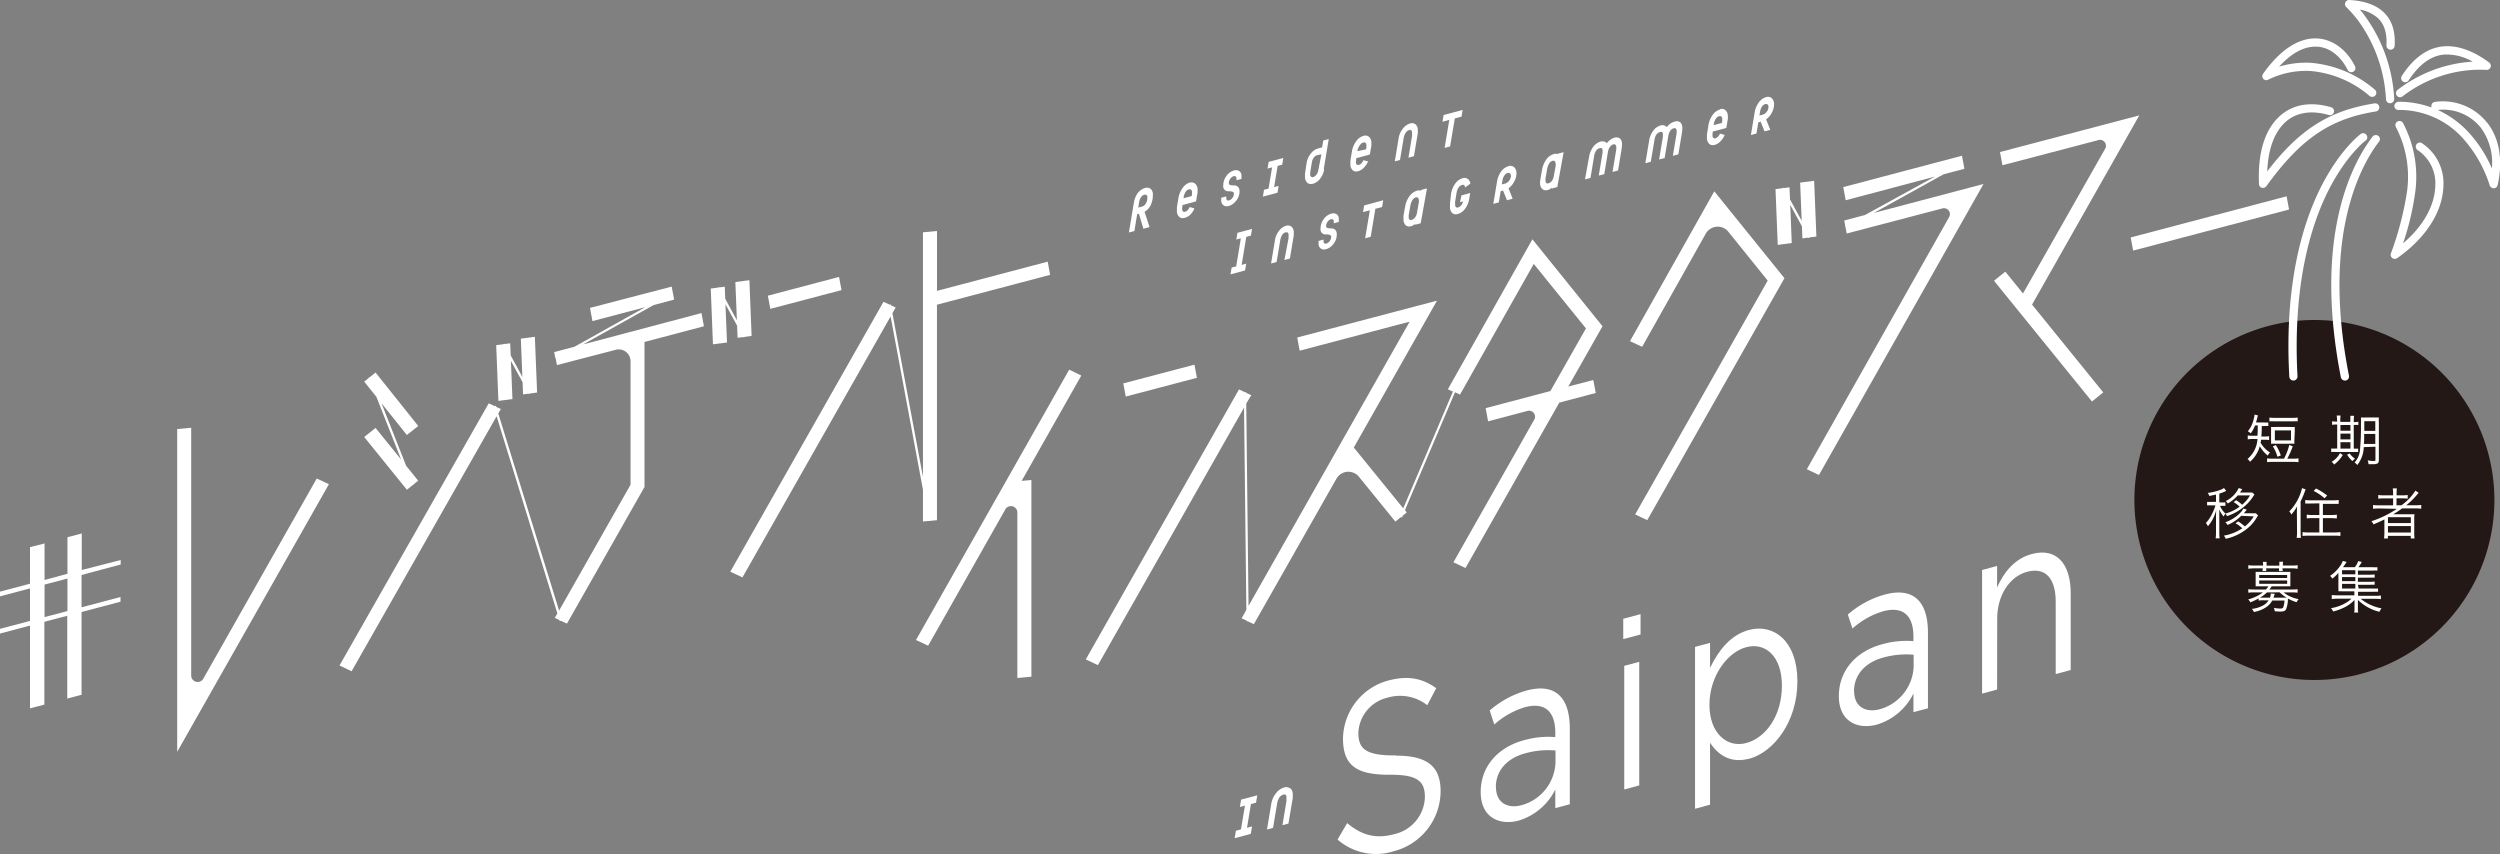 <svg xmlns="http://www.w3.org/2000/svg" viewBox="0 0 500 170.8"><rect x="0" y="0" width="500" height="170.8" fill="#808080" stroke="none"/><defs><style>.cls-1{fill:#231815;}.cls-2{fill:#fff;}</style></defs><title>header_logo</title><g id="レイヤー_2" data-name="レイヤー 2"><g id="レイヤー_1-2" data-name="レイヤー 1"><path class="cls-1" d="M498.88,100a36,36,0,1,1-35.95-36,36,36,0,0,1,35.95,36"/><path class="cls-2" d="M451,85.11a6.79,6.79,0,0,1-.85,1.57,1.8,1.8,0,0,0-.59-.41,5.78,5.78,0,0,0,1.17-2.41c.07-.25.13-.56.15-.68s0-.17,0-.26l.72.16a2.88,2.88,0,0,0-.14.49c-.05.23-.16.59-.26.92h1.54a5.29,5.29,0,0,0,.92,0v.72a6,6,0,0,0-.93,0h-.38a20.57,20.57,0,0,1-.08,2.09h.69a4.46,4.46,0,0,0,.86-.06v.77a5.43,5.43,0,0,0-.86-.06h-.76c0,.23,0,.3-.09.58A5.51,5.51,0,0,0,454,90.5a3.25,3.25,0,0,0-.46.61,6.62,6.62,0,0,1-1.58-1.87A6.36,6.36,0,0,1,450,92.36a1.82,1.82,0,0,0-.5-.56,5.68,5.68,0,0,0,2-4h-1a5.49,5.49,0,0,0-.95.07v-.79a5,5,0,0,0,.94.07h1c.06-.85.06-1,.06-2.09Zm5.81,6.62A12,12,0,0,0,457.85,89l.7.25a14.93,14.93,0,0,1-1.1,2.48h1.25a5.57,5.57,0,0,0,1-.06v.77a5.84,5.84,0,0,0-1-.06h-4.28a5.69,5.69,0,0,0-1,.06v-.77a5.62,5.62,0,0,0,1,.06Zm-2.93-8.22a6.35,6.35,0,0,0,1,.06h3.66a6.09,6.09,0,0,0,1-.06v.76a6.73,6.73,0,0,0-1,0h-3.66a6.82,6.82,0,0,0-1,0Zm5,4.42a6.81,6.81,0,0,0,0,.82,6.64,6.64,0,0,0-.95,0h-2.78a6.41,6.41,0,0,0-.94,0,7.15,7.15,0,0,0,0-.82V86.22a7.33,7.33,0,0,0,0-.83,8.39,8.39,0,0,0,1,0h2.75a8.62,8.62,0,0,0,1,0,6.73,6.73,0,0,0,0,.83Zm-3.4,3.42a7,7,0,0,0-.91-2.07l.59-.26a8.13,8.13,0,0,1,1,2.07Zm-.51-3.27h3.23v-2h-3.23Z"/><path class="cls-2" d="M467.41,84.11a6.19,6.19,0,0,0-.07-1h.78a6.31,6.31,0,0,0-.06,1.06v.2h2v-.21a7,7,0,0,0,0-1h.76a7,7,0,0,0-.07,1.06v.2a5,5,0,0,0,.92-.07V85a5.15,5.15,0,0,0-.92,0v4.72a6.1,6.1,0,0,0,.88,0v.68c-.26,0-.58,0-1,0h-3.49a5.24,5.24,0,0,0-.9,0v-.7a5.11,5.11,0,0,0,.89,0h.31V84.91h-.07a4.5,4.5,0,0,0-.95.06v-.72a4.93,4.93,0,0,0,.95.07h.07ZM468.55,91a6.51,6.51,0,0,1-1.73,1.91,1.36,1.36,0,0,0-.51-.53A4.41,4.41,0,0,0,468,90.61Zm1.54-6h-2v1.15h2Zm0,1.72h-2v1.16h2Zm0,1.72h-2v1.28h2Zm-.16,2.25A4,4,0,0,0,471,91.74a2.3,2.3,0,0,0-.51.48,5.69,5.69,0,0,1-1.07-1.28Zm2.82-1.26a6,6,0,0,1-1.3,3.58,1.7,1.7,0,0,0-.54-.51A4.25,4.25,0,0,0,472,89.92a46.93,46.93,0,0,0,.19-5.13,12.26,12.26,0,0,0,0-1.3,9.81,9.81,0,0,0,1.06,0h1.52a9.48,9.48,0,0,0,1,0,9.55,9.55,0,0,0,0,1.07V92c0,.37-.1.6-.3.71a2.06,2.06,0,0,1-.9.13l-.87,0a2.81,2.81,0,0,0-.17-.78,6,6,0,0,0,1.21.14c.27,0,.35-.07.35-.24V89.34Zm.09-2.64c0,1.09,0,1.32-.06,2h2.28v-2Zm2.22-2.55h-2.2v1.93h2.2Z"/><path class="cls-2" d="M450.89,98.9l-.27.41a8.78,8.78,0,0,1-2.22,2.35,9.92,9.92,0,0,1-3,1.56,1.89,1.89,0,0,0-.32-.49,3.3,3.3,0,0,0-.35.57,4.54,4.54,0,0,1-.87-1.42c0,.37,0,.42,0,.84s0,.76,0,.8v2.86a8.54,8.54,0,0,0,.07,1.28h-.8a8,8,0,0,0,.07-1.28v-2.65c0-.26,0-1.25.05-1.73a7.88,7.88,0,0,1-1.67,3.25,2.11,2.11,0,0,0-.41-.64,7.4,7.4,0,0,0,1.32-2,8.83,8.83,0,0,0,.6-1.53h-.8a5.29,5.29,0,0,0-.87,0v-.71a4.79,4.79,0,0,0,.87,0h.91V98.91c-.42.1-.67.15-1.34.28a1.89,1.89,0,0,0-.32-.61,10.42,10.42,0,0,0,2.46-.58,2.82,2.82,0,0,0,.8-.4l.44.59-.25.11a7.72,7.72,0,0,1-1.13.43v1.75h.47a5,5,0,0,0,.75,0v.69a5.47,5.47,0,0,0-.75,0H444a4.34,4.34,0,0,0,1.09,1.54,8.46,8.46,0,0,0,2.83-1.37,5.7,5.7,0,0,0-1.2-.92l.5-.38a6.47,6.47,0,0,1,1.2.91A6.7,6.7,0,0,0,450,99.08h-2.44a8,8,0,0,1-2,1.62,1.79,1.79,0,0,0-.42-.49,5.51,5.51,0,0,0,2.6-2.6l.71.22-.45.67h1.72a5,5,0,0,0,.74,0Zm-2.64,4.26A8.7,8.7,0,0,1,445.5,105a1.58,1.58,0,0,0-.44-.55,7.68,7.68,0,0,0,3.1-2,3.44,3.44,0,0,0,.51-.75l.69.23-.58.72h1.64a5.2,5.2,0,0,0,.75,0l.43.43c0,.07-.1.15-.26.44a8,8,0,0,1-2.43,2.59,10,10,0,0,1-2.38,1.25,9.55,9.55,0,0,1-1.39.4,1.69,1.69,0,0,0-.38-.63,9.37,9.37,0,0,0,3.69-1.47,6.23,6.23,0,0,0-1.34-1l.5-.38a8.9,8.9,0,0,1,1.36,1,7.13,7.13,0,0,0,1.78-2Z"/><path class="cls-2" d="M459.38,102.7c0-.5,0-.94.06-1.45a9.32,9.32,0,0,1-1.19,1.68,1.28,1.28,0,0,0-.4-.63,10,10,0,0,0,2.08-3.19,8.31,8.31,0,0,0,.47-1.48l.72.23a20,20,0,0,1-1,2.43v6a10.14,10.14,0,0,0,.07,1.29h-.86a7.71,7.71,0,0,0,.08-1.32Zm2.83-2c-.42,0-.83,0-1.16,0V100a8.2,8.2,0,0,0,1.16.07h4.36a8.81,8.81,0,0,0,1.17-.07v.77c-.32,0-.74,0-1.16,0h-2V103h1.64a7.44,7.44,0,0,0,1.15-.07v.75c-.33,0-.74-.05-1.14-.05h-1.65v2.86h2.29a7.86,7.86,0,0,0,1.21-.07v.77a10.61,10.61,0,0,0-1.21-.06h-5.15a10.49,10.49,0,0,0-1.21.06v-.77a7.75,7.75,0,0,0,1.19.07h2.17v-2.86h-1.37c-.41,0-.81,0-1.15.05v-.75a7.22,7.22,0,0,0,1.14.07h1.38v-2.33Zm1-3a13.16,13.16,0,0,1,2.22,1.4l-.52.56a9.36,9.36,0,0,0-2.18-1.47Z"/><path class="cls-2" d="M475.83,101.69a10.18,10.18,0,0,0-1.22.07V101a8.48,8.48,0,0,0,1.23.06h2.78V99.68h-1.78a9,9,0,0,0-1.19.06V99a7.82,7.82,0,0,0,1.2.07h1.77v-.39a6,6,0,0,0-.07-1h.83a5.77,5.77,0,0,0-.06,1v.39h1a8.44,8.44,0,0,0,1.22-.07v.73a8.24,8.24,0,0,0-1.18-.06h-1.06v1.38h1a10.41,10.41,0,0,0,2.78-2.92l.66.43a5,5,0,0,0-.35.4,14.75,14.75,0,0,1-2.14,2.09h1.81a8.6,8.6,0,0,0,1.19-.06v.76a10.73,10.73,0,0,0-1.22-.07h-2.61c-.63.46-1.12.78-1.78,1.18.59,0,.84,0,1.15,0h1.9c.53,0,.82,0,1.21,0a7.45,7.45,0,0,0-.05,1.21v2.48a6.72,6.72,0,0,0,.06,1.14h-.76v-.52h-4.57v.52h-.77a8.54,8.54,0,0,0,.07-1.14v-1.88c0-.23,0-.52,0-.79-.63.33-1.24.59-2.17,1a2.35,2.35,0,0,0-.43-.63,20.39,20.39,0,0,0,5.09-2.48Zm1.76,2.92h4.58v-1.17h-4.58Zm0,1.9h4.58v-1.3h-4.58Z"/><path class="cls-2" d="M451.73,119.68a12.51,12.51,0,0,1-1.67.79,1.73,1.73,0,0,0-.43-.59,7.94,7.94,0,0,0,1.61-.59,8.21,8.21,0,0,0,1.34-.81h-1.81a8.72,8.72,0,0,0-1.11.06v-.7a8.45,8.45,0,0,0,1.12.06h2.41a3.74,3.74,0,0,0,.48-.63H452a7.6,7.6,0,0,0-.87,0c0-.29,0-.5,0-.76v-1.38c0-.25,0-.48,0-.76a8.43,8.43,0,0,0,.87,0h5.19a8.66,8.66,0,0,0,.88,0c0,.25,0,.49,0,.76v1.38c0,.27,0,.49,0,.76a8.09,8.09,0,0,0-.89,0h-2.86a3.22,3.22,0,0,1-.44.63h4.52a8.35,8.35,0,0,0,1.12-.06v.7a8.29,8.29,0,0,0-1.11-.06h-1.69a6.5,6.5,0,0,0,3,1.34,2.26,2.26,0,0,0-.39.62,8.82,8.82,0,0,1-1.75-.73c0,.1,0,.16,0,.32a5.56,5.56,0,0,1-.37,1.83c-.16.32-.48.45-1.12.45a10.19,10.19,0,0,1-1.15-.07,2,2,0,0,0-.17-.67,6.83,6.83,0,0,0,1.23.14c.46,0,.59-.07.69-.36a4.88,4.88,0,0,0,.21-1.25h-2.45a3.64,3.64,0,0,1-1.27,1.37,6.3,6.3,0,0,1-2.41.93,2,2,0,0,0-.4-.62,6,6,0,0,0,2.3-.72,2.87,2.87,0,0,0,1.05-1h-.93a5.76,5.76,0,0,0-1.07.06Zm.89-6.67a4.06,4.06,0,0,0-.05-.64h.75a4.1,4.1,0,0,0,0,.65v.11h2.54V113a4.28,4.28,0,0,0,0-.65h.76a4,4,0,0,0-.05.65v.11h1.84a7.11,7.11,0,0,0,1.12-.07v.72a6.74,6.74,0,0,0-1.11-.09H456.5a3.1,3.1,0,0,0,.05.54h-.75a2.65,2.65,0,0,0,0-.54h-2.54a2.49,2.49,0,0,0,0,.53h-.75c0-.2,0-.28.05-.53h-1.78a7,7,0,0,0-1.12.09v-.72a7.16,7.16,0,0,0,1.13.07h1.77Zm-.78,2.59h5.59V115h-5.59Zm0,1.16h5.59v-.67h-5.59Zm1.56,1.72a7.65,7.65,0,0,1-1.41,1.06c.31,0,.37,0,.76,0H454a2.3,2.3,0,0,0,.15-.84l.79.06c0,.11,0,.11-.17.55a2.09,2.09,0,0,1-.08.23h2.64a7.46,7.46,0,0,1-1.4-1.07Z"/><path class="cls-2" d="M471.73,117.7h2.88a6.85,6.85,0,0,0,1,0v.66a6.87,6.87,0,0,0-1,0h-3v.8h3.33a7.43,7.43,0,0,0,1.24-.06v.73a9,9,0,0,0-1.24-.07h-2.79a9.23,9.23,0,0,0,4.16,1.91,2.61,2.61,0,0,0-.42.69,9.26,9.26,0,0,1-4.31-2.38c0,.4,0,.53,0,.84v.86a2.7,2.7,0,0,0,.07.83h-.82a3.07,3.07,0,0,0,.07-.82v-.87c0-.08,0-.18,0-.3a1.1,1.1,0,0,1,0-.22,2.82,2.82,0,0,1,0-.32,6.79,6.79,0,0,1-2.15,1.56,11.32,11.32,0,0,1-2.11.76,2.41,2.41,0,0,0-.45-.66,8.69,8.69,0,0,0,2.69-.9,6.24,6.24,0,0,0,1.41-1h-2.73a8.58,8.58,0,0,0-1.21.07V119a8.25,8.25,0,0,0,1.21.06h3.31v-.8h-2.43a7.55,7.55,0,0,0-.76,0,7.12,7.12,0,0,0,0-.74v-1.86c0-.4,0-.74,0-1.08a7.49,7.49,0,0,1-1.22,1.14,2,2,0,0,0-.45-.54,7.59,7.59,0,0,0,2.15-2.19,3.44,3.44,0,0,0,.39-.8l.77.19a10.34,10.34,0,0,1-.73,1.06h2.38a4,4,0,0,0,.67-1.22l.71.16a6.43,6.43,0,0,1-.67,1.06h2.8a6.87,6.87,0,0,0,1,0v.68a6.22,6.22,0,0,0-1,0h-2.9v.82h2.35a5.7,5.7,0,0,0,1-.06v.66a6.33,6.33,0,0,0-1,0h-2.35v.82h2.35a5.7,5.7,0,0,0,1-.06v.66a6.25,6.25,0,0,0-1,0h-2.35Zm-.66-3.66h-2.66v.82h2.66Zm0,1.37h-2.66v.82h2.66Zm-2.66,2.29h2.66v-.92h-2.66Z"/><path class="cls-2" d="M229.06,37.58a2.83,2.83,0,0,0-1.48,1,4.36,4.36,0,0,0-.8,1.92l-1,6,1.1-.3.55-3.35.35-.1.9,3,1.23-.33-1-3.07a2.9,2.9,0,0,0,1.22-1.3,4.7,4.7,0,0,0,.44-2.11,1.45,1.45,0,0,0-.42-1.16,1.24,1.24,0,0,0-1.15-.17m.46,1.88v.13s0,.13,0,.22a2.41,2.41,0,0,1-.38,1,1.24,1.24,0,0,1-.67.48l-.76.2.19-1.17a2.15,2.15,0,0,1,.38-.93,1.22,1.22,0,0,1,.66-.48l.2,0a.35.35,0,0,1,.25.09.61.61,0,0,1,.16.49"/><path class="cls-2" d="M238,36.49a2.77,2.77,0,0,0-1.47,1.1,4.69,4.69,0,0,0-.84,2l-.31,1.86q0,.14,0,.33a2.06,2.06,0,0,0,0,.33,1.6,1.6,0,0,0,.43,1.23,1,1,0,0,0,.72.29,1.56,1.56,0,0,0,.41-.06A2.66,2.66,0,0,0,238,43a4.1,4.1,0,0,0,.85-1.23l0-.1-.95-.27,0,.08a1.92,1.92,0,0,1-.39.57,1.09,1.09,0,0,1-.49.3.42.42,0,0,1-.43-.07.7.7,0,0,1-.16-.52,1,1,0,0,1,0-.15l.08-.61,2.7-.72.31-1.82,0-.22c0-.08,0-.16,0-.24a1.6,1.6,0,0,0-.44-1.22,1.14,1.14,0,0,0-1.14-.24m.46,1.91a1.34,1.34,0,0,1,0,.19.63.63,0,0,1,0,.16l-.07.42-1.61.43,0-.17a2.84,2.84,0,0,1,.4-1.1,1.21,1.21,0,0,1,.68-.52l.2,0a.32.32,0,0,1,.24.09.69.69,0,0,1,.16.53"/><path class="cls-2" d="M247.26,40.13a3,3,0,0,0,.65-1.82c0-.8-.4-1.23-1.15-1.23s-1-.15-1-.43a1.53,1.53,0,0,1,.29-.89,1.25,1.25,0,0,1,.68-.52.49.49,0,0,1,.42.06.6.6,0,0,1,.15.45v.3l1-.27v-.06a2,2,0,0,0,0-.24,2.18,2.18,0,0,0,0-.25,1.14,1.14,0,0,0-.42-1,1.23,1.23,0,0,0-1.08-.14,2.76,2.76,0,0,0-1.52,1.11,3.11,3.11,0,0,0-.63,1.88,1,1,0,0,0,1.13,1.17q1,0,1,.45a1.47,1.47,0,0,1-.29.87,1.23,1.23,0,0,1-.68.51.43.43,0,0,1-.41-.05.57.57,0,0,1-.15-.44v-.31l-1,.27v.06a.9.9,0,0,0,0,.18,1.86,1.86,0,0,0,0,.26,1.19,1.19,0,0,0,.43,1,1,1,0,0,0,.64.2,1.88,1.88,0,0,0,.46-.06,2.79,2.79,0,0,0,1.48-1.1"/><polygon class="cls-2" points="255.72 37.18 254.82 37.42 255.53 33.18 256.44 32.94 256.66 31.59 253.74 32.37 253.51 33.72 254.42 33.48 253.71 37.72 252.8 37.96 252.58 39.32 255.5 38.54 255.72 37.18"/><path class="cls-2" d="M264.75,33.81l1-6-1.1.29-.22,1.37-.84.23a2.76,2.76,0,0,0-1.45,1.05,3.89,3.89,0,0,0-.81,1.81L261,34.72c0,.11,0,.21,0,.3a2.44,2.44,0,0,0,0,.27,1.62,1.62,0,0,0,.43,1.24,1.07,1.07,0,0,0,.73.28,1.64,1.64,0,0,0,.42-.06,2.74,2.74,0,0,0,1.44-1,4,4,0,0,0,.81-1.89m-.55-3L263.67,34a1.94,1.94,0,0,1-.38.92,1.24,1.24,0,0,1-.65.49.44.44,0,0,1-.44-.08.69.69,0,0,1-.17-.53v-.13s0-.1,0-.15l.36-2.11a1.91,1.91,0,0,1,.38-.9,1.2,1.2,0,0,1,.65-.47Z"/><path class="cls-2" d="M273.61,32.39l.05-.1-1-.26,0,.07a1.92,1.92,0,0,1-.39.57,1.09,1.09,0,0,1-.49.3.4.4,0,0,1-.43-.07.69.69,0,0,1-.16-.52.82.82,0,0,1,0-.14l.08-.61,2.7-.73.31-1.82,0-.22c0-.08,0-.16,0-.24a1.6,1.6,0,0,0-.44-1.22,1.14,1.14,0,0,0-1.14-.23,2.7,2.7,0,0,0-1.47,1.09,4.69,4.69,0,0,0-.84,2l-.31,1.87c0,.08,0,.19,0,.32s0,.24,0,.34a1.62,1.62,0,0,0,.43,1.23,1,1,0,0,0,.72.28,1.44,1.44,0,0,0,.4-.06,2.53,2.53,0,0,0,1.11-.67,4,4,0,0,0,.85-1.23m-2.09-2.11,0-.18A2.84,2.84,0,0,1,272,29a1.21,1.21,0,0,1,.67-.51l.21,0a.32.32,0,0,1,.24.08.7.7,0,0,1,.16.53,1.34,1.34,0,0,1,0,.19.79.79,0,0,1,0,.17l-.07.41Z"/><path class="cls-2" d="M281.14,26.55a1.2,1.2,0,0,1,.68-.53.45.45,0,0,1,.44.05.69.69,0,0,1,.15.52,2.62,2.62,0,0,1,0,.27c0,.1,0,.22,0,.35l-.72,4.33,1.1-.3.77-4.61a2.19,2.19,0,0,0,0-.27c0-.09,0-.19,0-.29a1.49,1.49,0,0,0-.43-1.18A1.19,1.19,0,0,0,282,24.7a2.8,2.8,0,0,0-1.44,1.05,4,4,0,0,0-.82,1.81l-.78,4.7L280,32l.71-4.25a3,3,0,0,1,.41-1.17"/><polygon class="cls-2" points="290.02 29.29 290.96 23.69 292.3 23.33 292.53 21.98 288.72 23 288.5 24.35 289.86 23.98 288.92 29.58 290.02 29.29"/><polygon class="cls-2" points="247.26 47.91 248.17 47.66 247.24 53.27 246.33 53.51 246.1 54.87 249.01 54.09 249.25 52.73 248.33 52.98 249.26 47.37 250.18 47.13 250.41 45.78 247.49 46.56 247.26 47.91"/><path class="cls-2" d="M257.21,45.15a2.78,2.78,0,0,0-1.43,1.05A3.91,3.91,0,0,0,255,48l-.79,4.7,1.11-.3.71-4.24a3,3,0,0,1,.4-1.17,1.19,1.19,0,0,1,.68-.53c.21,0,.36,0,.45.05a.66.66,0,0,1,.15.51c0,.08,0,.17,0,.27s0,.22,0,.36L256.88,52l1.1-.29.77-4.61a2.51,2.51,0,0,0,0-.27,2.81,2.81,0,0,0,0-.3,1.52,1.52,0,0,0-.42-1.18,1.22,1.22,0,0,0-1.17-.18"/><path class="cls-2" d="M267.34,42.86a1.23,1.23,0,0,0-1.08-.13,2.76,2.76,0,0,0-1.52,1.1,3.13,3.13,0,0,0-.63,1.89,1,1,0,0,0,1.13,1.16q1,0,1,.45a1.5,1.5,0,0,1-.29.88,1.25,1.25,0,0,1-.68.5.43.43,0,0,1-.41-.05.55.55,0,0,1-.15-.43v-.32l-1,.28,0,.06a1.11,1.11,0,0,1,0,.17v.27a1.17,1.17,0,0,0,.43,1,1,1,0,0,0,.64.21,1.61,1.61,0,0,0,.46-.07,2.72,2.72,0,0,0,1.48-1.09,3,3,0,0,0,.64-1.83c0-.8-.39-1.22-1.14-1.23s-1-.15-1-.43a1.55,1.55,0,0,1,.29-.89,1.23,1.23,0,0,1,.68-.51.41.41,0,0,1,.41.06.55.55,0,0,1,.16.45v.3l1-.27v-.06l0-.25a2.09,2.09,0,0,0,0-.25,1.16,1.16,0,0,0-.42-1"/><polygon class="cls-2" points="272.61 42.42 273.97 42.06 273.03 47.66 274.14 47.36 275.07 41.76 276.42 41.4 276.64 40.05 272.83 41.08 272.61 42.42"/><path class="cls-2" d="M284.19,38.14a1,1,0,0,0-.31-.06,1.52,1.52,0,0,0-.5.06,2.79,2.79,0,0,0-1.48,1.1,4.73,4.73,0,0,0-.86,2l-.34,1.88a2,2,0,0,0,0,.34,1.94,1.94,0,0,0,0,.34,1.66,1.66,0,0,0,.41,1.23,1,1,0,0,0,.71.27,1.56,1.56,0,0,0,.41-.06,1.7,1.7,0,0,0,.55-.26,1.26,1.26,0,0,0,.25-.19l0,.16,1.11-.3,1.23-6.83,0-.14-1.09.29Zm-.39,2a3.23,3.23,0,0,1-.05.42l-.35,2a2.17,2.17,0,0,1-.4.94,1.28,1.28,0,0,1-.67.48.44.44,0,0,1-.43-.06.65.65,0,0,1-.16-.5,1.28,1.28,0,0,1,0-.19c0-.07,0-.15,0-.25l.35-1.9a2.73,2.73,0,0,1,.41-1.09,1.25,1.25,0,0,1,.68-.52l.18,0a.33.33,0,0,1,.25.09.86.86,0,0,1,.15.58"/><path class="cls-2" d="M291,40.49l.31-1.89a2.75,2.75,0,0,1,.4-1.09,1.26,1.26,0,0,1,.68-.51.45.45,0,0,1,.4,0,.54.54,0,0,1,.2.37l0,.14,1.08-.78v-.06a1.36,1.36,0,0,0-.54-.91,1.18,1.18,0,0,0-1-.12,2.75,2.75,0,0,0-1.49,1.09,4.69,4.69,0,0,0-.83,2.06L290,40.7c0,.07,0,.18,0,.32s0,.24,0,.32a1.65,1.65,0,0,0,.42,1.24,1,1,0,0,0,.73.28,1.51,1.51,0,0,0,.41-.06,2.72,2.72,0,0,0,1.47-1.07,4.44,4.44,0,0,0,.82-2l.19-1.12-1.74.46L292,40.45l.63-.17a2.14,2.14,0,0,1-.35.73,1.34,1.34,0,0,1-.66.48.42.42,0,0,1-.43-.07.63.63,0,0,1-.16-.5,2,2,0,0,1,0-.22.91.91,0,0,1,0-.21"/><path class="cls-2" d="M301.71,33.23a2.82,2.82,0,0,0-1.48,1.06,4.65,4.65,0,0,0-.82,2l-.75,4.49,1.1-.3.38-2.24.47-.13.78,1.94,1.14-.31-.83-2.08a3.77,3.77,0,0,0,1.11-1.28,3.46,3.46,0,0,0,.48-1.7,1.61,1.61,0,0,0-.44-1.22,1.14,1.14,0,0,0-1.14-.24m.47,1.92a1.62,1.62,0,0,1-.35,1,1.56,1.56,0,0,1-.85.59l-.62.16.14-.82a2.44,2.44,0,0,1,.39-1,1.22,1.22,0,0,1,.68-.49.44.44,0,0,1,.16,0,.38.38,0,0,1,.27.1.69.69,0,0,1,.18.51"/><path class="cls-2" d="M311.56,30.81a.87.87,0,0,0-.32-.06,1.43,1.43,0,0,0-.49.06,2.82,2.82,0,0,0-1.49,1.09A5.09,5.09,0,0,0,308.4,34l-.33,1.87c0,.12,0,.24-.05.35s0,.23,0,.34a1.64,1.64,0,0,0,.42,1.23,1,1,0,0,0,.7.27,1.51,1.51,0,0,0,.41-.06,1.65,1.65,0,0,0,.56-.26l.25-.19,0,.16,1.1-.3,1.24-6.83,0-.14-1.09.29Zm-.39,2a3.12,3.12,0,0,1-.05.43l-.36,2a2.09,2.09,0,0,1-.39.94,1.34,1.34,0,0,1-.68.48.44.44,0,0,1-.43-.06.71.71,0,0,1-.16-.51s0-.12,0-.18,0-.15,0-.25l.34-1.9a3,3,0,0,1,.42-1.1,1.24,1.24,0,0,1,.68-.51.62.62,0,0,1,.18,0,.33.33,0,0,1,.24.1.79.79,0,0,1,.16.57"/><path class="cls-2" d="M322.78,27.58A2.56,2.56,0,0,0,322,28a4,4,0,0,0-.65.65.91.91,0,0,0-.48-.33,1.34,1.34,0,0,0-.77,0,2.77,2.77,0,0,0-1.47,1.07,4.6,4.6,0,0,0-.82,2L317,35.87l1.1-.29.74-4.45a2.59,2.59,0,0,1,.39-1,1.12,1.12,0,0,1,.67-.48c.22-.06.38-.05.47,0a.72.72,0,0,1,.14.52,1.21,1.21,0,0,1,0,.18c0,.07,0,.14,0,.23l-.76,4.54,1.1-.29.74-4.45a2.26,2.26,0,0,1,.4-1,1.25,1.25,0,0,1,.66-.5.43.43,0,0,1,.44.07.71.71,0,0,1,.17.54c0,.06,0,.12,0,.19l0,.18-.76,4.54,1.11-.3.72-4.38c0-.18.05-.33.06-.46a2.75,2.75,0,0,0,0-.4,1.44,1.44,0,0,0-.4-1.17,1.29,1.29,0,0,0-1.17-.13"/><path class="cls-2" d="M334.82,24.36a2.38,2.38,0,0,0-.81.41,3.39,3.39,0,0,0-.65.66,1,1,0,0,0-.48-.34,1.34,1.34,0,0,0-.77,0,2.73,2.73,0,0,0-1.47,1.07,4.48,4.48,0,0,0-.82,2l-.75,4.48,1.09-.29.75-4.45a2.45,2.45,0,0,1,.38-1,1.26,1.26,0,0,1,.68-.48.49.49,0,0,1,.46,0,.69.69,0,0,1,.15.52c0,.05,0,.11,0,.18s0,.14,0,.23l-.76,4.55,1.11-.3.74-4.45a2.38,2.38,0,0,1,.39-1,1.2,1.2,0,0,1,.67-.49.44.44,0,0,1,.44.06.74.74,0,0,1,.16.54,1.28,1.28,0,0,1,0,.19,1.1,1.1,0,0,1,0,.18l-.76,4.54,1.1-.3.73-4.38c0-.16.05-.31.06-.46s0-.28,0-.4a1.49,1.49,0,0,0-.4-1.17,1.28,1.28,0,0,0-1.18-.12"/><path class="cls-2" d="M344,21.89a2.77,2.77,0,0,0-1.47,1.1,4.71,4.71,0,0,0-.83,2l-.31,1.87a2.13,2.13,0,0,0,0,.32c0,.13,0,.24,0,.34a1.65,1.65,0,0,0,.43,1.23,1,1,0,0,0,.73.28,2,2,0,0,0,.4-.05,2.47,2.47,0,0,0,1.1-.68,4.05,4.05,0,0,0,.86-1.23l0-.09-.94-.27,0,.07a1.53,1.53,0,0,1-.39.57,1.15,1.15,0,0,1-.49.31.42.42,0,0,1-.43-.08.73.73,0,0,1-.16-.52s0-.07,0-.14,0-.13,0-.19l.06-.42,2.7-.72.31-1.82a.91.91,0,0,0,0-.23,1.77,1.77,0,0,0,0-.24,1.63,1.63,0,0,0-.44-1.22,1.11,1.11,0,0,0-1.14-.23m.46,1.9V24a1.49,1.49,0,0,0,0,.17l-.07.42-1.62.43,0-.18a2.69,2.69,0,0,1,.41-1.1,1.14,1.14,0,0,1,.67-.51.82.82,0,0,1,.21,0,.36.36,0,0,1,.24.08.75.75,0,0,1,.15.53"/><path class="cls-2" d="M354.34,22.58a3.55,3.55,0,0,0,.47-1.69,1.63,1.63,0,0,0-.44-1.23,1.14,1.14,0,0,0-1.14-.24,2.73,2.73,0,0,0-1.47,1.07,4.5,4.5,0,0,0-.83,2L350.18,27l1.11-.29.37-2.24.47-.13.78,1.93,1.15-.3-.84-2.09a3.8,3.8,0,0,0,1.12-1.28m-.64-1.24a1.63,1.63,0,0,1-.35,1,1.55,1.55,0,0,1-.84.58l-.63.17.14-.82a2.69,2.69,0,0,1,.39-1,1.3,1.3,0,0,1,.68-.49l.16,0a.41.41,0,0,1,.28.11.69.69,0,0,1,.17.5"/><path class="cls-2" d="M484.42,28.64a.82.82,0,1,0-.89,1.38,8,8,0,0,1,3.53,7.15c-.12,4-2.44,8.08-6.45,11.5A54.07,54.07,0,0,0,483,38.75a23.08,23.08,0,0,0-2.37-14.1.81.81,0,0,0-1.1-.36.82.82,0,0,0-.36,1.11,21.5,21.5,0,0,1,2.2,13.14,63,63,0,0,1-3.19,12.15.81.81,0,0,0,.78,1.08.81.81,0,0,0,.47-.14c5.72-4,9.09-9.24,9.25-14.41a9.58,9.58,0,0,0-4.29-8.58"/><path class="cls-2" d="M497.4,24.51A11.29,11.29,0,0,0,487,20.38a.81.81,0,0,0-.72.91.65.65,0,0,0,0,.2,19.34,19.34,0,0,0-6.53-1.14h0a.86.86,0,0,0-.87.82.78.78,0,0,0,.78.82h.09a17.12,17.12,0,0,1,12.61,5.43,25.87,25.87,0,0,1,5.59,9.67.84.84,0,0,0,.78.56h.05a.8.8,0,0,0,.75-.64c1.1-5,.37-9.32-2.1-12.49m.93,9.11a25.81,25.81,0,0,0-4.81-7.34,19.29,19.29,0,0,0-6-4.3,9.63,9.63,0,0,1,8.6,3.54,11.78,11.78,0,0,1,2.23,8.1"/><path class="cls-2" d="M480,19.45a.78.78,0,0,0,.5-.17,25.56,25.56,0,0,1,14.1-5.3,24.14,24.14,0,0,1,2.69,0,.82.82,0,0,0,.54-1.48c-2.19-1.63-5.55-3.52-9.09-3.23-3.2.26-6,2.25-8.38,5.91a.82.82,0,0,0,.24,1.14.83.83,0,0,0,1.14-.25c2.07-3.2,4.47-4.94,7.13-5.16a10.36,10.36,0,0,1,5.66,1.42h0a27.36,27.36,0,0,0-15,5.64.83.83,0,0,0-.16,1.16.81.81,0,0,0,.65.32"/><path class="cls-2" d="M475.14,22.3a.82.82,0,1,0-.25-1.62c-9,1.42-15,5.17-21.44,13.6.17-4.54,1.48-8,3.78-10,2.15-1.83,5.11-2.27,8.55-1.27a.83.83,0,0,0,1-.56.81.81,0,0,0-.56-1c-4-1.17-7.48-.61-10.08,1.6-3.13,2.68-4.63,7.44-4.34,13.77a.81.81,0,0,0,.58.75.67.67,0,0,0,.24,0,.82.82,0,0,0,.66-.34C460.09,27.8,466,23.75,475.14,22.3"/><path class="cls-2" d="M453.65,15.93a17.11,17.11,0,0,1,8.47-1.73,21,21,0,0,1,11.81,5,.81.81,0,0,0,.51.18.82.82,0,0,0,.52-1.46,22.62,22.62,0,0,0-12.74-5.35,18.29,18.29,0,0,0-6.39.76c2.39-2.64,4.86-4,7.23-4h.1c2.56,0,4.94,1.78,6.37,4.65a.81.81,0,0,0,1.1.37.82.82,0,0,0,.37-1.1c-1.71-3.43-4.63-5.51-7.82-5.57h-.12c-3.55,0-7.16,2.44-10.43,7.06a.83.83,0,0,0,0,1,.82.82,0,0,0,1,.21"/><path class="cls-2" d="M478.84,19.77a30.82,30.82,0,0,0-5.77-16.46c-.35-.49-.72-1-1.11-1.4a7.63,7.63,0,0,1,3.58,1.67c1.31,1.2,1.89,3.05,1.75,5.49a.82.82,0,0,0,1.64.1c.18-3-.59-5.25-2.28-6.8C474.7.58,471.88.1,469.86,0a.82.82,0,0,0-.79.49.81.81,0,0,0,.18.92,24,24,0,0,1,2.5,2.87,29.34,29.34,0,0,1,5.45,15.6.82.82,0,0,0,.82.77h.06a.83.83,0,0,0,.76-.88"/><path class="cls-2" d="M474.51,27.34c-1.72,2.22-4.88,7.16-6.74,15.34-2.16,9.45-2,20.48.4,32.77a.83.83,0,0,0,.81.66h.16a.84.84,0,0,0,.65-1c-2.38-12.06-2.52-22.86-.42-32.08,1.8-7.88,4.8-12.59,6.44-14.7a.82.82,0,0,0-1.3-1"/><path class="cls-2" d="M473.12,28.13a.82.82,0,0,0,.17-1.15.83.83,0,0,0-1.15-.18c-.17.13-4.2,3.16-8,10.7-3.44,6.87-7.33,19-6.28,37.83a.83.83,0,0,0,.82.78h.05a.82.82,0,0,0,.77-.87c-1-18.45,2.76-30.31,6.11-37,3.59-7.16,7.44-10.08,7.48-10.1"/><path class="cls-2" d="M213.84,73.93,183.2,128l2.43,1.14L201,102a1.29,1.29,0,0,1,2.47.42v33.18l2.81-.26V96l-1.95.18,11.93-21.07Z"/><polygon class="cls-2" points="239.38 75.56 238.89 72.93 224.66 76.68 225.15 79.31 239.38 75.56"/><path class="cls-2" d="M306.48,47.86l-16.91,30,1.22.56-.22-.07-9.92,23.32-9.89-12.16L287.4,60.13,259.45,67.5l.48,2.64,22-5.81-32.22,56.84-.46-40.45,1-1.68-1-.46v-.13l-.24,0-1.21-.57-30.64,54,2.42,1.15,29.23-51.5.46,40.45-.95,1.68,1,.46v.14l.24,0,1.21.58,16.46-29a2.75,2.75,0,0,1,4.43-.64l7.41,9.12,1.13-.91.22.07.15-.37.76-.61L281,102l10-23.55,1,.47,14.75-26.14,10.44,12.9-7.11,12.53-12.95,3.42.49,2.64,7.81-2.07A1.2,1.2,0,0,1,306.81,84l-16.13,28.46,2.42,1.14,18.76-33.08,7.29-1.92L318.66,76l-5,1.31,6.84-12.06Z"/><path class="cls-2" d="M326,68.23l2.43,1.13L341.1,46.83a2.75,2.75,0,0,1,4.44-.64l8,9.93-26.51,46.77,2.42,1.14,27.44-48.39L342.86,38.26Z"/><polygon class="cls-2" points="360.48 47.68 361.62 47.53 361.67 47.62 361.88 47.49 363.28 47.31 362.83 36.16 360.03 36.52 360.34 44.16 358 39.88 357.9 37.46 356.76 37.61 356.71 37.52 356.5 37.64 355.1 37.83 355.55 48.98 358.35 48.61 358.05 40.97 360.38 45.25 360.48 47.68"/><path class="cls-2" d="M427.86,23.07,400,30.41l.49,2.64,19.07-5A1.19,1.19,0,0,1,421,29.8L404.6,58.69l-3.54-4.36-2.26,1.82L418.39,80.3l2.26-1.82L406.41,60.92Z"/><polygon class="cls-2" points="457.32 39.26 426.14 47.49 426.63 50.12 457.81 41.9 457.32 39.26"/><path class="cls-2" d="M388.73,34.85l4.15-1.09-.2-1.09.06,0-.1-.2-.25-1.32-23.74,6.27.49,2.63L387,35.31,373,43l-4.15,1.1.2,1.09-.06,0,.1.2.25,1.31,19.08-5a1.19,1.19,0,0,1,1.37,1.78L361.37,93.84,363.79,95,396.7,36.8l-21.94,5.79Z"/><path class="cls-2" d="M24.14,112.9V112L16.35,114v-7.31l-2.86.75v7.31L8.91,116v-7.31L6,109.43v7.31l-6,1.59v.94l6-1.59v6.5l-6,1.59v.94l6-1.59v16.55l2.87-.75V124.36l4.58-1.21v16.56l2.86-.76V122.4l7.79-2.06v-.94l-7.79,2.06V115Zm-10.65,9.31-4.58,1.21v-6.5l4.58-1.21Z"/><path class="cls-2" d="M40.72,135.63a1.3,1.3,0,0,1-2.48-.42V85.55l-2.8.26v64.55L65.78,96.84,63.35,95.7Z"/><polygon class="cls-2" points="75.28 79.37 80.23 91.91 75.11 85.59 72.84 87.4 81.38 97.95 82.51 97.04 82.73 96.94 82.7 96.89 83.64 96.14 81.23 93.16 76.3 80.65 81.37 87 83.65 85.2 75.11 74.51 73.97 75.42 73.75 75.52 73.78 75.57 72.84 76.32 75.28 79.37"/><polygon class="cls-2" points="99.68 80.18 102.49 79.82 102.18 72.18 104.52 76.45 104.61 78.88 105.76 78.73 105.81 78.82 106.02 78.7 107.42 78.51 106.97 67.36 104.17 67.73 104.47 75.37 102.14 71.09 102.04 68.66 100.89 68.81 100.85 68.72 100.64 68.85 99.24 69.03 99.68 80.18"/><path class="cls-2" d="M116.6,68.89,130.75,61l4.08-1.08-.21-1.09.06,0-.1-.2-.24-1.31L118,61.58l.49,2.64,10.58-2.79-14.16,7.91-4.07,1.08.2,1.09,0,0,.1.19.24,1.32L123,70a2.37,2.37,0,0,1,3.11,2.24V96.94l-14.29,25.18L99.66,82.7l.51-.9-.92-.43-.07-.23-.22.09-1.21-.57L67.9,133.1l2.42,1.15,29-51,12.15,39.43-.51.89.92.44.07.22.22-.08,1.22.57,15.51-27.33v-29l11.88-3.14-.48-2.64Z"/><polygon class="cls-2" points="168.3 58.02 167.81 55.38 153.57 59.14 154.06 61.77 168.3 58.02"/><polygon class="cls-2" points="209.54 52.33 187.4 58.17 187.4 46.2 184.59 46.46 184.59 95.36 178.48 62.65 179.13 61.5 178.18 61.05 178.15 60.87 177.92 60.93 176.7 60.36 146.06 114.34 148.49 115.48 178.12 63.29 184.59 97.94 184.59 104.3 185.75 104.19 185.76 104.23 185.99 104.17 187.39 104.04 187.39 60.94 210.02 54.97 209.54 52.33"/><polygon class="cls-2" points="147.42 65.14 147.52 67.56 148.67 67.41 148.72 67.5 148.92 67.38 150.32 67.19 149.88 56.04 147.07 56.41 147.38 64.05 145.05 59.77 144.95 57.34 143.8 57.49 143.75 57.41 143.55 57.53 142.15 57.71 142.59 68.86 145.4 68.5 145.09 60.86 147.42 65.14"/><path class="cls-2" d="M279.17,151.13c6.12,0,8.95,2,8.95,7.12a12.45,12.45,0,0,1-9.39,12,11.69,11.69,0,0,1-11.22-2.34l1.92-3.29c2.87,2.38,5.61,3.23,9.42,2.21a7.83,7.83,0,0,0,6.13-7.38c0-3.16-1.38-4.56-7.15-4.5-6.32,0-9.23-1.69-9.23-7.23a12.22,12.22,0,0,1,9-11.6c4-1.08,6.87-.46,9.65,1.52l-1.8,3.4a8.8,8.8,0,0,0-7.93-1.51,7.55,7.55,0,0,0-5.85,7c0,3.21,1.41,4.6,7.46,4.55"/><path class="cls-2" d="M298.85,144.87l-.91-2.77a19,19,0,0,1,7.39-4c5.53-1.48,8.63,1.13,8.63,7.64v15.11l-2.9.78v-3.73a12.06,12.06,0,0,1-7.34,6.22c-3.77,1-7.58-.55-7.58-5.72s3.53-9,8.68-10.36a17.69,17.69,0,0,1,6.24-.62v-.86c0-4.44-2.24-6.14-6.05-5.12a16,16,0,0,0-6.16,3.47m.35,12.53c0,3.15,2.36,4.34,5.11,3.6a9.22,9.22,0,0,0,6.79-8.51V150.1a16.8,16.8,0,0,0-6,.55c-3.81,1-5.93,3.59-5.93,6.75"/><path class="cls-2" d="M324.65,127.82v-4.07l3.46-.92v4.06Zm.2,30.07V133.17l3-.81v24.72Z"/><path class="cls-2" d="M349.79,151.74c-3.77,1-6.21-.83-7.78-3.18v12.38l-3,.81V129.38l3-.81v5c1.65-3.4,4.05-6.58,7.78-7.58,4.86-1.3,9.69,2.09,9.69,10.27s-4.79,14.19-9.69,15.51m-.55-22.33c-3.77,1-7.35,5.79-7.35,11.53s3.58,8.65,7.35,7.64c3.92-1.05,7.14-5.45,7.14-11.48,0-5.88-3.3-8.72-7.14-7.69"/><path class="cls-2" d="M370.48,125.68l-.91-2.77a18.84,18.84,0,0,1,7.39-4c5.53-1.48,8.63,1.13,8.63,7.63v15.12l-2.9.77v-3.73a12,12,0,0,1-7.34,6.23c-3.77,1-7.58-.55-7.58-5.72s3.53-9,8.68-10.36a17.46,17.46,0,0,1,6.24-.62v-.86c0-4.45-2.24-6.14-6.05-5.12a16,16,0,0,0-6.16,3.47m.35,12.53c0,3.15,2.36,4.34,5.11,3.6a9.24,9.24,0,0,0,6.79-8.51v-2.39a17,17,0,0,0-6,.54c-3.81,1-5.93,3.6-5.93,6.76"/><path class="cls-2" d="M399.42,137.91l-3,.81V114l3-.81v4.3c1.33-3,3.45-5.75,6.95-6.69,4.91-1.32,7.77,1.93,7.77,7.82V134l-3,.81V120.33c0-4.59-2-6.91-5.61-6s-6.09,4.74-6.09,9.38Z"/><polygon class="cls-2" points="247.97 161.4 248.99 161.13 248.19 165.88 247.18 166.15 246.93 167.64 250.16 166.77 250.41 165.28 249.4 165.56 250.19 160.81 251.21 160.54 251.45 159.06 248.22 159.92 247.97 161.4"/><path class="cls-2" d="M258.06,157.71a1.32,1.32,0,0,0-1.28-.2,3.11,3.11,0,0,0-1.6,1.16,4.57,4.57,0,0,0-.91,2l-.87,5.23,1.21-.33.79-4.72a3.4,3.4,0,0,1,.45-1.31,1.33,1.33,0,0,1,.77-.59.51.51,0,0,1,.5,0,.8.8,0,0,1,.17.59c0,.09,0,.19,0,.3s0,.24,0,.39l-.8,4.81,1.2-.32.86-5.13c0-.1,0-.2,0-.3s0-.22,0-.33a1.63,1.63,0,0,0-.48-1.31"/></g></g></svg>